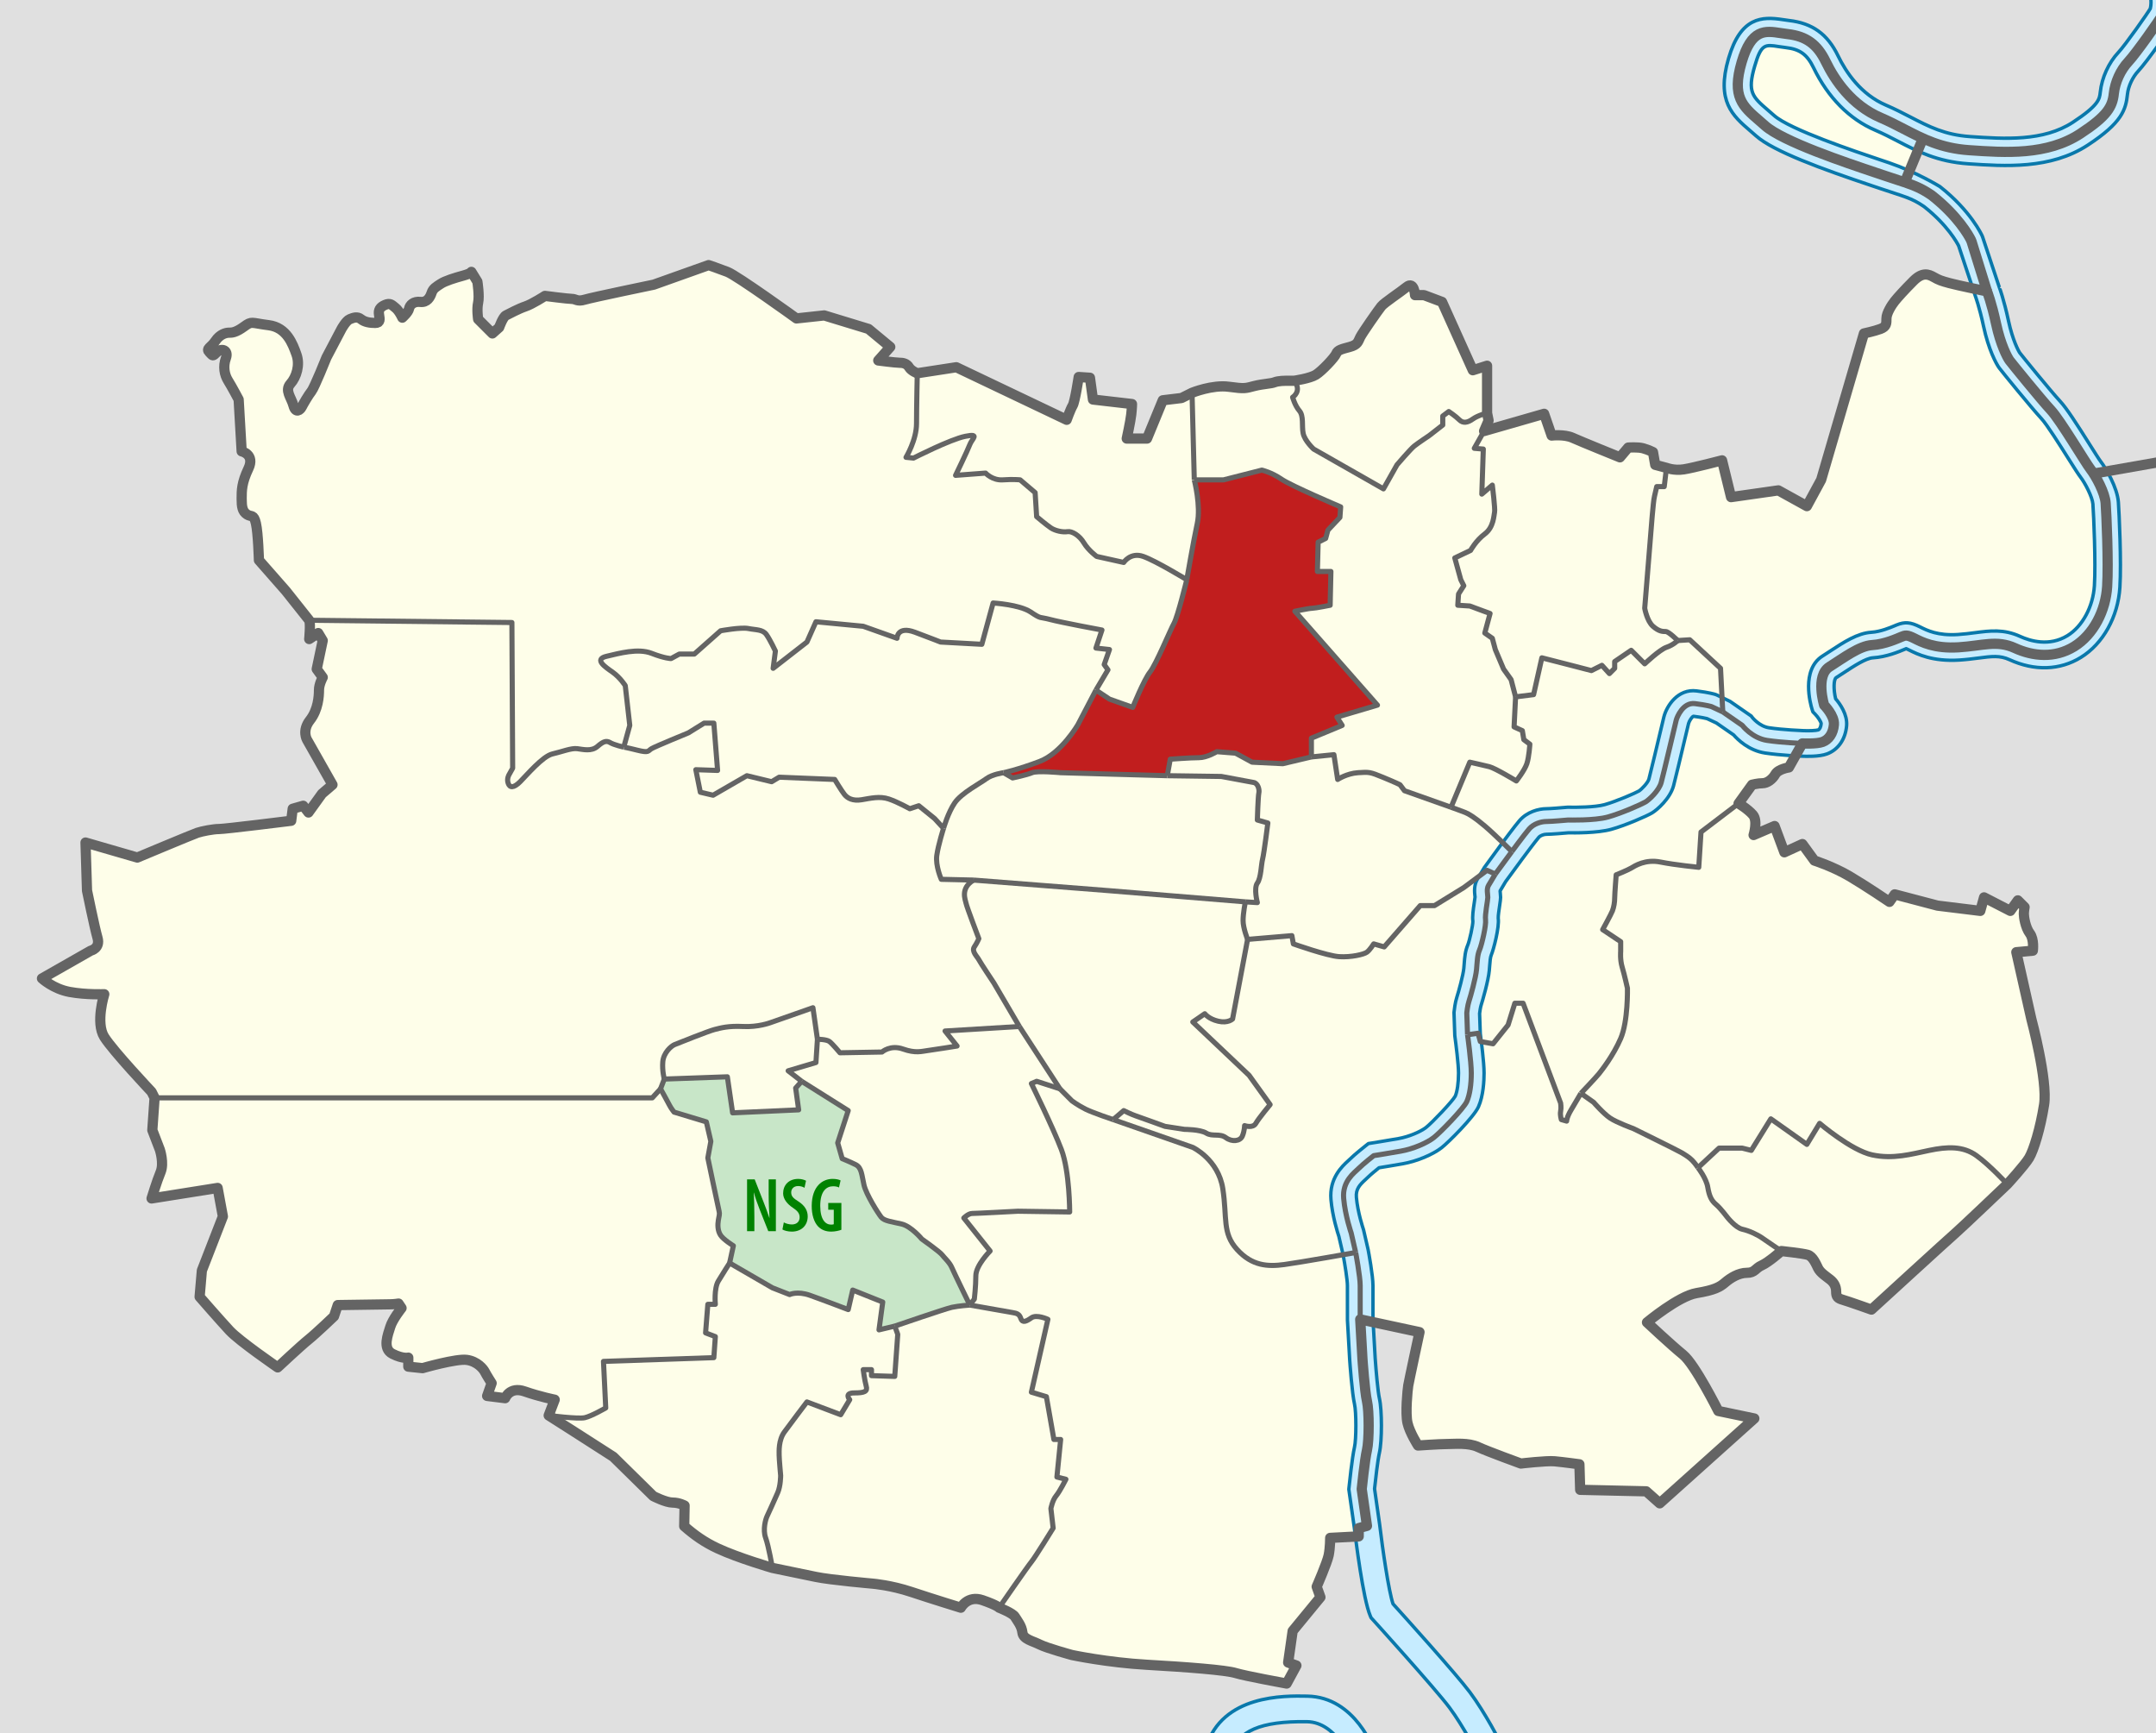 <?xml version="1.0" encoding="utf-8"?>
<!DOCTYPE svg PUBLIC "-//W3C//DTD SVG 1.1//EN" "http://www.w3.org/Graphics/SVG/1.1/DTD/svg11.dtd">
<svg version="1.1" id="Kassel" xmlns="http://www.w3.org/2000/svg" xmlns:xlink="http://www.w3.org/1999/xlink" x="0px" y="0px"
	 width="359px" height="288.5px" viewBox="0 0 359 288.5" enable-background="new 0 0 359 288.5" xml:space="preserve">
<rect id="_x3C_Pfad_x3E__1_" fill="#E0E0E0" width="359" height="288.5"/>
<path fill-rule="evenodd" clip-rule="evenodd" fill="#FEFEE9" d="M263.238,182.006c0,0-0.875,1.5-1.625,2.75s-0.75,1.875-0.75,1.875
	l-0.875-0.25c0,0-0.25-0.75-0.125-1.375s0-1.375,0-1.375l-6.25-16.625h-1.375l-1.125,3.625l-2.5,3.125l-2.125-0.375l-0.375-1.375
	l-1.75,0.25c0,0,0.625,4.5,0.625,6.375s-0.25,3.625-0.75,4.75s-4.375,5.125-5.5,6s-3.375,1.875-5.5,2.25s-4.5,0.75-4.5,0.75
	s-1.75,1.375-2.5,2.125s-2.75,2.125-2.5,5s1.25,5.75,1.25,5.75l0.75,3.25c0,0,0.75,4,0.75,5.5s0,5.625,0,5.625l9.875,2.125
	c0,0-1.75,8.125-1.875,8.875s-0.5,4.625-0.125,6.25s1.75,3.75,1.75,3.75s3.625-0.25,4.875-0.25s3.5-0.25,5.125,0.5
	s7.125,2.75,7.125,2.75s4.25-0.5,5.625-0.375s4.125,0.5,4.125,0.5l0.125,4.25l11,0.25l2.25,2l15.75-14.125l-6-1.25
	c0,0-3.875-7.75-5.875-9.375s-6-5.375-6-5.375s5.25-4.375,8.25-4.875s3.875-1,4.75-1.75s2.25-1.625,3.625-1.625s1.375-0.75,2.5-1.25
	s3.25-2.375,3.25-2.375s-2.25-1.5-3.125-2.125s-2.25-1.25-3.375-1.5s-2.5-2-2.5-2s-1.125-1.5-1.875-2.125s-1.125-1.375-1.375-2.875
	s-1.625-3.25-1.625-3.25s-0.5-0.75-1-1.25s-1.125-0.875-1.75-1.25s-8-4-8-4s-2.75-1-3.875-1.75s-2.75-2.625-2.75-2.625
	L263.238,182.006z"/>
<path fill-rule="evenodd" clip-rule="evenodd" fill="#FEFEE9" d="M282.738,194.381c0,0,1.375,1.75,1.625,3.25
	s0.625,2.25,1.375,2.875s1.875,2.125,1.875,2.125s1.375,1.75,2.5,2s2.5,0.875,3.375,1.5s3.125,2.125,3.125,2.125
	s3.5,0.375,4.375,0.625s1.375,1.5,1.75,2.25s1.375,1.375,2,1.875s1,1.125,1,2s0.25,1.125,1.125,1.375s4.75,1.625,4.75,1.625
	s13.25-12.125,14-12.75s8.625-8.125,8.625-8.125s-2.875-3.125-5.125-4.75s-4.875-1.5-7.875-0.875s-6,1.5-9.5,0.75
	s-8.75-5.25-8.75-5.25l-2.125,3.5l-6-4.25l-3.25,5.25l-1.5-0.375h-3.875L282.738,194.381z"/>
<path fill-rule="evenodd" clip-rule="evenodd" fill="#FEFEE9" d="M334.238,197.131c0,0-2.875-3.125-5.125-4.75
	s-4.875-1.5-7.875-0.875s-6,1.5-9.5,0.75s-8.75-5.25-8.75-5.25l-2.125,3.5l-6-4.25l-3.25,5.25l-1.5-0.375h-3.875l-3.5,3.25
	c0,0-0.5-0.75-1-1.25s-1.125-0.875-1.75-1.25s-8-4-8-4s-2.75-1-3.875-1.75s-2.75-2.625-2.75-2.625l-2.125-1.5c0,0,2.5-2.625,3-3.25
	s2.375-3,3.625-5.875s1.125-8.375,1.125-8.375s-0.5-2.25-0.875-3.5s-0.25-2.625-0.25-2.625v-1.625l-3-2c0,0,1.375-2.5,1.625-3.125
	s0.375-1.5,0.375-2.125s0.25-3.875,0.25-3.875s1.875-0.75,2.5-1.125s2.375-1.5,4.875-1s6.375,0.875,6.375,0.875l0.375-5.875
	l6.25-4.75c0,0,1.5,0.875,2.375,1.875s0.125,3.375,0.125,3.375l3.5-1.5l1.625,4.375l3-1.375l2,2.75c0,0,3.125,1,5.875,2.625
	s6.625,4.25,6.625,4.25l0.875-1.25l7.125,1.875l7.125,0.875l0.625-2.25l4.375,2.25l1.25-1.75l1.125,1.125
	c0,0-0.125,0.625-0.125,1.125s0.25,2.25,1,3.25s0.5,2.875,0.5,2.875l-2.75,0.25l2.5,11.125c0,0,2.75,10.25,2.125,14.25
	s-1.75,7.625-2.5,8.875S334.238,197.131,334.238,197.131z"/>
<path fill-rule="evenodd" clip-rule="evenodd" fill="#FEFEE9" d="M286.863,118.506l3.25,2.25c0,0,1.625,2.125,4.125,2.5
	s5.875,0.5,5.875,0.5l-2.25,4c0,0-1.75,0.25-2.25,1.125s-1.375,1.5-2.125,1.5s-1.75,0.25-1.75,0.25l-2.25,3.125l-6.25,4.75
	l-0.375,5.875c0,0-3.875-0.375-6.375-0.875s-4.25,0.625-4.875,1s-2.5,1.125-2.5,1.125s-0.25,3.25-0.25,3.875s-0.125,1.5-0.375,2.125
	s-1.625,3.125-1.625,3.125l3,2v1.625c0,0-0.125,1.375,0.25,2.625s0.875,3.5,0.875,3.5s0.125,5.5-1.125,8.375
	s-3.125,5.25-3.625,5.875s-3,3.25-3,3.25s-0.875,1.5-1.625,2.75s-0.75,1.875-0.75,1.875l-0.875-0.25c0,0-0.25-0.75-0.125-1.375
	s0-1.375,0-1.375l-6.25-16.625h-1.375l-1.125,3.625l-2.5,3.125l-2.125-0.375l-0.375-1.375l-1.75,0.25l-0.125-3.625
	c0,0,0.125-1.25,0.375-2s1.125-3.875,1.25-5.25s0.125-2.375,0.5-3.25s1.125-4.125,1-5s0.375-3.25,0.375-3.75s-0.25-1.375,0.125-2
	s1.125-1.875,1.125-1.875l2.75-3.75c0,0,2.125-2.875,2.875-3.75s2-1.25,2.875-1.25s3.625-0.25,3.625-0.25s4.375,0.125,6.625-0.5
	s5.625-2.125,6.25-2.5s2.25-1.875,2.625-3.25s2.375-9.875,2.5-10.375s1.125-3,3.125-2.75s2.75,0.5,2.75,0.5L286.863,118.506z"/>
<path fill-rule="evenodd" clip-rule="evenodd" fill="#FEFEE9" d="M286.863,118.506l-0.375-7.25l-5.125-4.75l-2,0.125
	c0,0-0.75,0.75-1.875,1.125s-3.625,2.75-3.625,2.75l-2.25-2.25l-2.75,1.875v1.125l-0.875,0.875l-1.25-1.375l-1.75,0.875
	l-3.375-0.875l-4.875-1.25l-1.375,6.125l-3,0.375l-0.25,5l1.375,0.625l0.25,1.5l1,0.75c0,0-0.125,2.125-0.5,3.25
	s-1.75,2.875-1.75,2.875s-3.5-2.125-4.5-2.375s-3.25-0.75-3.25-0.75l-3.125,7.5c0,0,1.75,0.625,2.375,0.875s1.625,0.875,3.25,2.25
	s4.5,4.25,4.5,4.25s2.125-2.875,2.875-3.75s2-1.25,2.875-1.25s3.625-0.25,3.625-0.25s4.375,0.125,6.625-0.5s5.625-2.125,6.25-2.5
	s2.25-1.875,2.625-3.25s2.375-9.875,2.5-10.375s1.125-3,3.125-2.75s2.75,0.5,2.75,0.5L286.863,118.506z"/>
<path fill-rule="evenodd" clip-rule="evenodd" fill="#FEFEE9" d="M251.738,141.756c0,0-2.875-2.875-4.5-4.25s-2.625-2-3.25-2.25
	s-2.375-0.875-2.375-0.875l-7.75-2.75l-0.75-1c0,0-0.75-0.375-2.875-1.25s-2.25-0.875-4.125-0.75s-3.375,1.125-3.375,1.125
	l-0.625-4.125l-3.75,0.375l-4.75,1.125l-5.125-0.25l-2.75-1.5l-3.125-0.25c0,0-1.625,1-3,1s-4.75,0.25-4.75,0.25l-0.5,2.75l9,0.125
	c0,0,4.625,0.875,5.375,1s1,1.25,0.875,1.75s-0.25,4.5-0.25,4.5l1.75,0.5c0,0-0.625,5-0.875,6s-0.25,3.125-0.875,4s0,3.25,0,3.25
	l-2-0.125c0,0-0.375,1.875-0.375,3.125s0.75,3.125,0.75,3.125l7.375-0.625l0.25,1.375c0,0,5.625,2,7.625,2.125
	s4.125-0.375,4.625-0.75s1.125-1.375,1.125-1.375l1.75,0.5l6-6.875h2.375l4.875-3l3.875-2.875l1.375,0.625L251.738,141.756z"/>
<path fill-rule="evenodd" clip-rule="evenodd" fill="#FEFEE9" d="M225.738,208.506c0,0-9.125,1.625-11.875,2s-5.375,0.25-7.875-2.5
	s-1.625-5.25-2.375-10.125s-5-6.875-5-6.875l-13.25-4.625l1.75-1.5c0,0,1.25,0.625,2,0.875s4.875,1.75,4.875,1.75l3.25,0.5
	c0,0,2.625,0,3.625,0.625s2.25,0,3.25,0.75s2.375,0.625,2.75-0.25s0.375-1.75,0.375-1.75s1.375,0.5,1.875-0.375
	s2.375-3.125,2.375-3.125l-3.5-4.875l-9.375-8.875l2-1.375c0,0,0.625,0.875,2.25,1.25s2.375-0.375,2.375-0.375l2.5-13.25
	l7.375-0.625l0.25,1.375c0,0,5.625,2,7.625,2.125s4.125-0.375,4.625-0.75s1.125-1.375,1.125-1.375l1.75,0.5l6-6.875h2.375l4.875-3
	l3.875-2.875l1.375,0.625c0,0-0.75,1.25-1.125,1.875s-0.125,1.5-0.125,2s-0.5,2.875-0.375,3.75s-0.625,4.125-1,5
	s-0.375,1.875-0.5,3.25s-1,4.5-1.25,5.25s-0.375,2-0.375,2l0.125,3.625c0,0,0.625,4.5,0.625,6.375s-0.25,3.625-0.75,4.75
	s-4.375,5.125-5.5,6s-3.375,1.875-5.5,2.25s-4.5,0.75-4.5,0.75s-1.75,1.375-2.5,2.125s-2.75,2.125-2.5,5s1.25,5.75,1.25,5.75
	L225.738,208.506z"/>
<path fill-rule="evenodd" clip-rule="evenodd" fill="#FEFEE9" d="M185.363,186.381c0,0-3.375-1.125-4.625-1.75
	s-2.25-1.375-2.25-1.375l-2-2l-6.75-10.375l-4.25-7.25c0,0-2.25-3.375-2.5-3.875s-1.25-1.375-0.75-2.125s0.75-1.375,0.75-1.375
	s-2-5.25-2.125-5.875s-1-2.5,1.25-3.875l22.375,1.75l22.875,1.875c0,0-0.375,1.875-0.375,3.125s0.75,3.125,0.75,3.125l-2.5,13.25
	c0,0-0.75,0.75-2.375,0.375s-2.25-1.25-2.25-1.25l-2,1.375l9.375,8.875l3.5,4.875c0,0-1.875,2.25-2.375,3.125
	s-1.875,0.375-1.875,0.375s0,0.875-0.375,1.75s-1.75,1-2.75,0.25s-2.25-0.125-3.25-0.75s-3.625-0.625-3.625-0.625l-3.25-0.5
	c0,0-4.125-1.5-4.875-1.75s-2-0.875-2-0.875L185.363,186.381z"/>
<path fill-rule="evenodd" clip-rule="evenodd" fill="#FEFEE9" d="M207.363,150.131l2,0.125c0,0-0.625-2.375,0-3.25s0.625-3,0.875-4
	s0.875-6,0.875-6l-1.75-0.5c0,0,0.125-4,0.25-4.5s-0.125-1.625-0.875-1.75s-5.375-1-5.375-1l-9-0.125l-9-0.25l-8.75-0.25
	c0,0-3.875-0.375-4.75,0s-3.25,0.875-3.25,0.875l-1.5-0.875c0,0-1.875,0.25-2.875,1s-4.125,2.375-5.25,4s-1.875,4.25-1.875,4.25
	s-0.875,2.75-1.125,4.5s0.75,4,0.75,4l5.375,0.125l22.375,1.75L207.363,150.131z"/>
<path fill-rule="evenodd" clip-rule="evenodd" fill="#C11E1E" d="M218.363,126.006l-4.75,1.125l-5.125-0.25l-2.75-1.5l-3.125-0.25
	c0,0-1.625,1-3,1s-4.75,0.25-4.75,0.25l-0.5,2.75l-9-0.25l-8.75-0.25c0,0-3.875-0.375-4.75,0s-3.25,0.875-3.25,0.875l-1.5-0.875
	c0,0,2.375-0.5,6-1.875s6.375-6.125,6.375-6.125l3-5.75l2.25,1.5l3.875,1.375c0,0,1.875-4.625,2.875-5.875s3.375-7,4-8.125
	s2.125-7.25,2.125-7.25s1.125-6.5,1.75-9.375s-0.5-7.25-0.5-7.25h4.875l6.375-1.625c0,0,1.625,0.375,3.25,1.5
	s9.875,4.625,9.875,4.625l-0.125,1.75l-2,2.125l-0.375,1.375l-1.25,0.625l-0.125,4.875h2.25l-0.125,5.625c0,0-2.5,0.5-3,0.5
	s-2.875,0.5-2.875,0.5l13.75,15.625l-6.75,2l0.875,1.375l-5.125,2.125V126.006z"/>
<path fill-rule="evenodd" clip-rule="evenodd" fill="#FEFEE9" d="M247.613,68.756l0.25,1.25l-0.75,1.75l-1.625,2.875l1.5,0.125
	l-0.25,7.5l1.75-1.5c0,0,0.5,4,0.375,4.5s-0.125,2.5-1.625,3.625s-2.375,2.75-2.375,2.75l-2.625,1.25l1,3.625l0.5,1l-0.875,1.375
	l-0.125,1.875l2,0.125l3.375,1.25l-0.875,3.25l1.25,0.875l0.5,1.875l1.375,3.25l1.25,1.75l0.75,2.875l-0.25,5l1.375,0.625l0.25,1.5
	l1,0.75c0,0-0.125,2.125-0.5,3.25s-1.75,2.875-1.75,2.875s-3.5-2.125-4.5-2.375s-3.25-0.75-3.25-0.75l-3.125,7.5l-7.75-2.75l-0.75-1
	c0,0-0.75-0.375-2.875-1.25s-2.25-0.875-4.125-0.75s-3.375,1.125-3.375,1.125l-0.625-4.125l-3.75,0.375v-3.125l5.125-2.125
	l-0.875-1.375l6.75-2l-13.75-15.625c0,0,2.375-0.5,2.875-0.5s3-0.5,3-0.5l0.125-5.625h-2.25l0.125-4.875l1.25-0.625l0.375-1.375
	l2-2.125l0.125-1.75c0,0-8.25-3.5-9.875-4.625s-3.25-1.5-3.25-1.5l-6.375,1.625h-4.875l-0.375-14.5c0,0,3.375-1.375,6.125-1
	s2.75,0.25,4.25-0.125s2.75-0.375,3.375-0.625s1.875-0.25,1.875-0.25h1.375c1.375,1.75-0.25,2.75-0.25,2.75s0.375,1.375,1.125,2.25
	s0.375,2.5,0.625,3.75s1.75,2.625,1.75,2.625l11.625,6.625l2.25-4c0,0,2.25-2.625,2.875-3.125s2.5-1.75,2.5-1.75l2.25-1.75v-1.5
	l1-0.75c0,0,1.125,0.75,1.75,1.375s1.375,0.5,2.25-0.125S247.613,68.756,247.613,68.756z"/>
<path fill-rule="evenodd" clip-rule="evenodd" fill="#FEFEE9" d="M215.488,63.381c0,0,2.625-0.375,3.625-1s3.125-2.875,3.375-3.5
	s0.875-0.75,2.25-1.125s1.375-0.875,1.75-1.625s3-4.5,3.5-5.125s3-2.25,4.25-3.25s1.375,1.375,1.375,1.375h1.5l3,1.125l5.125,11.375
	l2.375-0.75v7.875c0,0-1.5,0.375-2.375,1s-1.625,0.75-2.25,0.125s-1.75-1.375-1.75-1.375l-1,0.75v1.5l-2.25,1.75
	c0,0-1.875,1.25-2.5,1.75s-2.875,3.125-2.875,3.125l-2.25,4l-11.625-6.625c0,0-1.5-1.375-1.75-2.625s0.125-2.875-0.625-3.75
	s-1.125-2.25-1.125-2.25S216.863,65.131,215.488,63.381z"/>
<path fill-rule="evenodd" clip-rule="evenodd" fill="#FEFEE9" d="M279.363,106.631c0,0-0.75,0.75-1.875,1.125
	s-3.625,2.75-3.625,2.75l-2.25-2.25l-2.75,1.875v1.125l-0.875,0.875l-1.25-1.375l-1.75,0.875l-3.375-0.875l-4.875-1.25l-1.375,6.125
	l-3,0.375l-0.75-2.875l-1.25-1.75l-1.375-3.25l-0.5-1.875l-1.25-0.875l0.875-3.25l-3.375-1.25l-2-0.125l0.125-1.875l0.875-1.375
	l-0.5-1l-1-3.625l2.625-1.25c0,0,0.875-1.625,2.375-2.75s1.5-3.125,1.625-3.625s-0.375-4.5-0.375-4.5l-1.75,1.5l0.25-7.5l-1.5-0.125
	l1.625-2.875l10-2.875l1.25,3.625c0,0,2.125-0.25,3.5,0.375s7.875,3.25,7.875,3.25l1.375-1.625c0,0,1.625-0.125,2.5,0.125
	s1.625,0.625,1.625,0.625l0.375,2.125l1.875,0.5l-0.375,3.125h-1.25c0,0-0.25,1.125-0.375,1.625s-0.25,1.875-0.375,3.25
	s-1.25,15.375-1.25,15.375s0.375,2.125,1.375,3s1.625,0.875,2.125,0.875S279.363,106.631,279.363,106.631z"/>
<path fill-rule="evenodd" clip-rule="evenodd" fill="#FEFEE9" d="M197.613,96.506c0,0-5.125-3.125-7.25-3.875s-3.25,1-3.25,1l-4.5-1
	c0,0-1.375-1-2.125-2.25s-2-2-2.75-1.875s-2-0.125-2.75-0.625s-2.375-1.875-2.375-1.875l-0.25-4l-2.5-2.125c0,0-1.125-0.125-2.875,0
	s-2.875-1.125-2.875-1.125l-5,0.375c0,0,2-4.125,2.375-5.125s1.75-1.875-0.75-1.375s-8.625,3.625-8.625,3.625l-1.25-0.125
	c0,0,1.75-2.875,1.75-5.625s0.125-8.375,0.125-8.375l6.5-1l18.375,8.75c0,0,0.625-1.75,1-2.375s1-4.75,1-4.75l1.875,0.125l0.5,3.625
	l6.5,0.75c0,0,0,0.625-0.125,1.75s-0.75,4-0.75,4h3.375l2.625-6.375l3.125-0.375l1.75-0.875l0.375,14.5c0,0,1.125,4.375,0.5,7.25
	S197.613,96.506,197.613,96.506z"/>
<path fill-rule="evenodd" clip-rule="evenodd" fill="#FEFEE9" d="M182.488,114.881l2-3.375l-0.625-0.875l0.875-2.5l-2.25-0.25l1-3
	c0,0-6.75-1.25-8.625-1.75s-1.375,0-3.25-1.25s-6.25-1.5-6.25-1.5l-1.875,6.875l-6.875-0.375c0,0-1.25-0.5-4.25-1.625s-3,1-3,1
	l-5.625-2l-7.875-0.75l-1.5,3.375l-5.625,4.375l0.375-2.875c0,0-0.875-1.875-1.5-2.75s-1.75-0.75-3-1s-4.625,0.375-4.625,0.375
	l-4.375,3.875h-2.5l-1.375,0.75c0,0-1,0-3.25-0.875s-5.375,0-7.5,0.5s-0.25,1.75,1,2.625s2.125,2.25,2.125,2.25l0.75,6.625l-1,3.625
	c0,0-1.625-0.375-2.25-0.75s-1.125-0.25-2.125,0.625s-2.375,0.5-3.375,0.375s-2.5,0.5-4.125,0.875s-4.25,3.5-5.375,4.625
	s-1.75,1-2,0.25s0.125-1.375,0.125-1.375l0.625-1.125l-0.125-24.25l-33.75-0.375l-3.875-4.875l-4.5-5.125c0,0-0.125-4.5-0.5-6.125
	s-0.75-1-1.5-1.5s-0.875-1.25-0.875-2.625s0-2.625,1.125-5s-1.125-2.875-1.125-2.875l-0.5-8.625c0,0-1.125-2.125-1.75-3.125
	s-0.875-2.375-0.375-3.75s-0.75-1.75-1.5-1s-0.625,0.625-1.25,0s0.25-0.75,1-1.875s1.75-1.375,2.25-1.375s1.125,0,2.5-1
	s1.125-0.625,4.125-0.25s4,3.125,4.625,4.875s0,3.75-1,4.875s0.125,2.25,0.5,3.625s1.125,0.75,1.375,0.25s1.125-2,1.625-2.625
	s2.5-5.625,2.5-5.625l2.5-4.75c0,0,0.75-1.375,1.375-1.625s1.25-0.5,1.875,0s1.5,0.625,2.375,0.625s0.75-0.625,0.625-1.375
	s0.125-1.25,1-1.625s1.125,0,1.75,0.5s1.125,1.625,1.125,1.625s1-0.875,1.125-1.5s0.75-1.25,1.875-1.125s1.625-0.75,1.875-1.5
	s0.75-1,1.5-1.5s2.375-1,3.75-1.375s1.375-0.625,1.375-0.625l1,1.625c0,0,0.375,2.375,0.125,3.5s0,2.75,0,2.75l2.375,2.375l1.125-1
	c0,0,0.625-1.75,1.125-2s2.125-1.125,3.25-1.5s3.25-1.75,3.25-1.75s3.875,0.5,4.5,0.5s0.875,0.5,2.125,0.125s11.5-2.5,11.5-2.5
	l9.125-3.25c0,0,1.5,0.5,3.125,1.125s11.5,7.75,11.5,7.75l4.625-0.5l7.375,2.25l3.625,3l-2,2.25c0,0,2.875,0.375,3.5,0.375
	s1.25,0.125,1.625,0.75s1.375,1,1.375,1s-0.125,5.625-0.125,8.375s-1.75,5.625-1.75,5.625l1.25,0.125c0,0,6.125-3.125,8.625-3.625
	s1.125,0.375,0.75,1.375s-2.375,5.125-2.375,5.125l5-0.375c0,0,1.125,1.25,2.875,1.125s2.875,0,2.875,0l2.5,2.125l0.25,4
	c0,0,1.625,1.375,2.375,1.875s2,0.75,2.75,0.625s2,0.625,2.75,1.875s2.125,2.25,2.125,2.25l4.5,1c0,0,1.125-1.75,3.25-1
	s7.25,3.875,7.25,3.875s-1.5,6.125-2.125,7.25s-3,6.875-4,8.125s-2.875,5.875-2.875,5.875l-3.875-1.375L182.488,114.881z"/>
<path fill-rule="evenodd" clip-rule="evenodd" fill="#FEFEE9" d="M167.113,128.631c0,0-1.875,0.25-2.875,1s-4.125,2.375-5.25,4
	s-1.875,4.25-1.875,4.25l-1.5-1.625l-2.625-2.125l-1.5,0.5c0,0-2-1.125-3.5-1.625s-3-0.125-4.5,0.125s-2.375-0.25-2.875-0.875
	s-1.625-2.5-1.625-2.5l-9.25-0.375l-1.25,0.75l-4.125-1l-5.625,3.25l-2.125-0.5l-0.75-3.75l3.625,0.125l-0.625-7.875h-1.625
	l-2.625,1.625c0,0-5.5,2.25-6.125,2.625s-0.375,0.75-2.375,0.25s-2.25-0.5-2.25-0.5l1-3.625l-0.75-6.625c0,0-0.875-1.375-2.125-2.25
	s-3.125-2.125-1-2.625s5.25-1.375,7.5-0.5s3.25,0.875,3.25,0.875l1.375-0.75h2.5l4.375-3.875c0,0,3.375-0.625,4.625-0.375
	s2.375,0.125,3,1s1.5,2.75,1.5,2.75l-0.375,2.875l5.625-4.375l1.5-3.375l7.875,0.75l5.625,2c0,0,0-2.125,3-1s4.25,1.625,4.25,1.625
	l6.875,0.375l1.875-6.875c0,0,4.375,0.25,6.25,1.5s1.375,0.75,3.25,1.25s8.625,1.75,8.625,1.75l-1,3l2.25,0.25l-0.875,2.5
	l0.625,0.875l-2,3.375l-3,5.75c0,0-2.75,4.75-6.375,6.125S167.113,128.631,167.113,128.631z"/>
<path fill-rule="evenodd" clip-rule="evenodd" fill="#FEFEE9" d="M169.738,170.881l-4.25-7.25c0,0-2.25-3.375-2.5-3.875
	s-1.25-1.375-0.75-2.125s0.75-1.375,0.75-1.375s-2-5.25-2.125-5.875s-1-2.5,1.25-3.875l-5.375-0.125c0,0-1-2.25-0.75-4
	s1.125-4.5,1.125-4.5l-1.5-1.625l-2.625-2.125l-1.5,0.5c0,0-2-1.125-3.5-1.625s-3-0.125-4.5,0.125s-2.375-0.25-2.875-0.875
	s-1.625-2.5-1.625-2.5l-9.25-0.375l-1.25,0.75l-4.125-1l-5.625,3.25l-2.125-0.5l-0.75-3.75l3.625,0.125l-0.625-7.875h-1.625
	l-2.625,1.625c0,0-5.5,2.25-6.125,2.625s-0.375,0.75-2.375,0.25s-2.25-0.5-2.25-0.5s-1.625-0.375-2.25-0.75s-1.125-0.25-2.125,0.625
	s-2.375,0.5-3.375,0.375s-2.5,0.5-4.125,0.875s-4.25,3.5-5.375,4.625s-1.75,1-2,0.25s0.125-1.375,0.125-1.375l0.625-1.125
	l-0.125-24.25l-33.75-0.375c0.25,0.625,0,3.125,0,3.125l1.5-1l0.75,1.25l-1,4.75l1,1.375c0,0-0.625,1.125-0.625,2.125
	s-0.125,3.25-1.5,5s-0.5,3.25-0.5,3.25l4.25,7.5l-1.75,1.5l-2.25,3.125l-0.875-1.125l-1.75,0.5l-0.25,2c0,0-11,1.375-12,1.375
	s-2.875,0.375-3.625,0.625s-10,4.125-10,4.125l-8.625-2.5l0.25,8c0,0,1.25,6.125,1.75,7.875s-1.125,2.125-1.125,2.125l-8.125,4.625
	c0,0,1.875,1.75,4.625,2.25s5.75,0.375,5.75,0.375s-1.5,4.75,0,7.125s7.875,9.125,7.875,9.125l0.5,1h23.125h59.75l1.375-1.5
	l0.625-1.625c0,0-0.375-1.375-0.25-2.875s1.375-2.625,2-2.875s5.625-2.25,6.625-2.5s2.25-0.625,4.75-0.5s4.5-0.625,4.5-0.625
	l7.125-2.5l0.75,5.25c0,0,1.5,0,2,0.375s1.75,1.875,1.75,1.875l7-0.125c0,0,1.375-1.25,3.5-0.5s3.125,0.375,4.125,0.25
	s4.875-0.75,4.875-0.75l-2-2.5L169.738,170.881z"/>
<path fill-rule="evenodd" clip-rule="evenodd" fill="#FEFEE9" d="M136.113,173.006l-0.25,3.875l-4.625,1.375l2.25,1.75l7.75,4.875
	l-1.75,5.375l0.75,2.625c0,0,1.25,0.5,2.25,1s1,1.75,1.375,3.375s2.375,4.75,2.875,5.375s1.75,0.75,3.375,1.125s3.375,2.5,3.375,2.5
	s3,2.125,3.375,2.625s1.25,1.25,1.625,2.125s3,6.25,3,6.25l0.75-1c0,0,0.25-2.125,0.25-3.875s2.375-4.125,2.375-4.125l-4.375-5.5
	c0,0,0.75-0.75,1.375-0.75s7.625-0.375,7.625-0.375l8.625,0.125c0,0,0-6.75-1.375-10.375s-5-11-5-11l0.875-0.375l3.875,1.25
	l-6.75-10.375l-12.375,0.75l2,2.5c0,0-3.875,0.625-4.875,0.75s-2,0.5-4.125-0.25s-3.5,0.5-3.5,0.5l-7,0.125c0,0-1.25-1.5-1.75-1.875
	S136.113,173.006,136.113,173.006z"/>
<path fill-rule="evenodd" clip-rule="evenodd" fill="#C8E6C8" d="M110.613,179.631l-0.625,1.625c0,0,1.25,2.25,1.5,2.75
	s0.75,1.125,0.75,1.125l5.375,1.625l0.75,3.25l-0.5,2.75c0,0,1.75,8.375,1.875,8.875s0,0.75-0.125,1.5s-0.125,1.75,0.375,2.5
	s2.125,1.75,2.125,1.75l-0.625,2.875l7.125,4.125l2.875,1.125c0,0,1.25-0.625,3.375,0.125s6.375,2.375,6.375,2.375l0.75-3.25l5,2
	l-0.625,4.625l2.625-0.625c0,0,8.375-2.875,9.5-3.125s3-0.375,3-0.375s-2.625-5.375-3-6.25s-1.25-1.625-1.625-2.125
	s-3.375-2.625-3.375-2.625s-1.75-2.125-3.375-2.5s-2.875-0.5-3.375-1.125s-2.5-3.75-2.875-5.375s-0.375-2.875-1.375-3.375
	s-2.25-1-2.25-1l-0.75-2.625l1.75-5.375l-7.75-4.875l-1,1.125l0.5,3.625l-11,0.5l-0.875-6L110.613,179.631z"/>
<path fill-rule="evenodd" clip-rule="evenodd" fill="#FEFEE9" d="M110.613,179.631c0,0-0.375-1.375-0.25-2.875s1.375-2.625,2-2.875
	s5.625-2.25,6.625-2.5s2.25-0.625,4.75-0.5s4.5-0.625,4.5-0.625l7.125-2.5l0.75,5.25l-0.25,3.875l-4.625,1.375l2.25,1.75l-1,1.125
	l0.5,3.625l-11,0.5l-0.875-6L110.613,179.631z M108.613,182.756h-59.75H25.738l-0.375,5.375l1.25,3.25c0,0,0.75,2.25,0.125,3.75
	s-1.5,4.375-1.5,4.375l11-1.75l0.875,4.75l-3.5,9l-0.375,4.375c0,0,3.375,3.875,5,5.625s8,6.125,8,6.125s3.875-3.625,5.125-4.625
	s4.25-3.875,4.25-3.875l0.625-1.875c0,0,7.875-0.125,8.625-0.125s1.5-0.125,1.5-0.125l0.5,0.75c0,0-1.5,1.875-1.875,3.125
	s-1.375,3.625,0.375,4.5s2.625,0.625,2.625,0.625v1.5l2.375,0.25c0,0,5.625-1.625,7.375-1.375s2.75,1.5,3,2s1.125,1.875,1.125,1.875
	l-0.75,2.125l3,0.375c0,0,0.75-2,3.25-1.125s5,1.375,5,1.375l-1,2.625c0,0,4.875,0.625,6,0.375s3.5-1.625,3.5-1.625l-0.375-7.75
	l18.375-0.625l0.25-3.5l-1.625-0.625l0.375-4.75h1.25c0,0-0.25-2.625,0.5-3.875s1.875-3,1.875-3l0.625-2.875c0,0-1.625-1-2.125-1.75
	s-0.5-1.75-0.375-2.5s0.25-1,0.125-1.5s-1.875-8.875-1.875-8.875l0.5-2.75l-0.75-3.25l-5.375-1.625c0,0-0.5-0.625-0.75-1.125
	s-1.5-2.75-1.5-2.75L108.613,182.756z"/>
<path fill-rule="evenodd" clip-rule="evenodd" fill="#FEFEE9" d="M128.613,261.006c0,0-5.625-1.625-9.125-3.25
	c-2.191-1.018-3.893-2.232-5.566-3.703l0.066-3.422c0,0-0.875-0.5-2-0.5s-3.219-1.08-3.219-1.08
	c-2.963-2.93-6.656-6.545-6.656-6.545l-6.625-4.25l-4.125-2.625c0,0,4.875,0.625,6,0.375s3.5-1.625,3.5-1.625l-0.375-7.75
	l18.375-0.625l0.25-3.5l-1.625-0.625l0.375-4.75h1.25c0,0-0.25-2.625,0.5-3.875s1.875-3,1.875-3l7.125,4.125l2.875,1.125
	c0,0,1.25-0.625,3.375,0.125s6.375,2.375,6.375,2.375l0.75-3.25l5,2l-0.625,4.625l2.625-0.625l0.5,1.375l-0.5,7l-3.875-0.125v-1
	h-1.375c0,0,0.25,1.875,0.5,2.75s-0.25,1.125-2,1.125s-0.75,1.125-0.75,1.125l-1.5,2.5l-5.625-2.125c0,0-2.75,3.625-3.75,5
	s-0.875,3.25-0.875,3.875s0.25,3.375,0.25,3.375s0,1.75-0.5,2.875s-1.5,3.375-1.75,3.875s-0.75,2.25-0.25,3.625
	S128.613,261.006,128.613,261.006z"/>
<path fill-rule="evenodd" clip-rule="evenodd" fill="#FEFEE9" d="M148.988,220.756c0,0,8.375-2.875,9.5-3.125s3-0.375,3-0.375
	s6.375,1.125,7.125,1.25s1.125,0.25,1.375,1s0.875,0.5,1.75-0.125s2.75,0.25,2.75,0.25l-2.75,12.125l2.5,0.75l1.25,7.125h1.125
	l-0.625,6.25l1.5,0.375c0,0-1,2-1.625,2.75s-0.875,2.125-0.875,2.125l0.375,3.25c0,0-3,4.875-3.625,5.625s-5.375,7.625-5.375,7.625
	s-0.25-0.375-2.75-1.25s-3.625,1.25-3.625,1.25s-4.875-1.5-8.25-2.625s-6.375-1.375-6.375-1.375s-7.125-0.625-9.5-1.125
	s-7.25-1.5-7.25-1.5s-0.625-3.625-1.125-5s0-3.125,0.25-3.625s1.25-2.75,1.75-3.875s0.5-2.875,0.5-2.875s-0.25-2.75-0.25-3.375
	s-0.125-2.5,0.875-3.875s3.75-5,3.75-5l5.625,2.125l1.5-2.5c0,0-1-1.125,0.75-1.125s2.25-0.25,2-1.125s-0.5-2.75-0.5-2.75h1.375v1
	l3.875,0.125l0.5-7L148.988,220.756z"/>
<path fill-rule="evenodd" clip-rule="evenodd" fill="#FEFEE9" d="M225.738,208.506c0,0,0.75,4,0.75,5.5s0,5.625,0,5.625l0.375,6.625
	c0,0,0.375,5.375,0.75,7s0.375,6.5,0,8.125s-0.875,6.5-0.875,6.5l0.875,6.125l-1.375,0.375v1.375l-4.75,0.25c0,0,0,1.625-0.25,2.875
	s-2,5.25-2,5.25l0.625,1.75l-4.625,5.625l-0.75,5.25l1.375,0.5l-1.625,3c0,0-6.875-1.25-8.5-1.75s-8.125-1-14.75-1.375
	s-12.5-1.625-12.5-1.625s-4.125-1.125-5.375-1.75s-2.75-0.875-2.875-2s-0.875-2-1.25-2.625s-2.625-1.5-2.625-1.5
	s4.75-6.875,5.375-7.625s3.625-5.625,3.625-5.625l-0.375-3.25c0,0,0.25-1.375,0.875-2.125s1.625-2.75,1.625-2.75l-1.5-0.375
	l0.625-6.25h-1.125l-1.25-7.125l-2.5-0.75l2.75-12.125c0,0-1.875-0.875-2.75-0.25s-1.5,0.875-1.75,0.125s-0.625-0.875-1.375-1
	s-7.125-1.25-7.125-1.25l0.75-1c0,0,0.25-2.125,0.25-3.875s2.375-4.125,2.375-4.125l-4.375-5.5c0,0,0.75-0.75,1.375-0.75
	s7.625-0.375,7.625-0.375l8.625,0.125c0,0,0-6.75-1.375-10.375s-5-11-5-11l0.875-0.375l3.875,1.25l2,2c0,0,1,0.75,2.25,1.375
	s4.625,1.75,4.625,1.75l13.25,4.625c0,0,4.25,2,5,6.875s-0.125,7.375,2.375,10.125s5.125,2.875,7.875,2.5
	S225.738,208.506,225.738,208.506z"/>
<path fill-rule="evenodd" clip-rule="evenodd" fill="#FEFEE9" d="M279.363,106.631c0,0-1.5-1.5-2-1.5s-1.125,0-2.125-0.875
	s-1.375-3-1.375-3s1.125-14,1.25-15.375s0.25-2.75,0.375-3.25s0.375-1.625,0.375-1.625h1.25l0.375-3.125c0,0,1.25,0.5,2.875,0.25
	s6.375-1.5,6.375-1.5l1.5,6.125l7.875-1.125l4.75,2.625l2.375-4.375l7.125-24.375c0,0,1.75-0.375,2.75-0.75s1-0.875,1-1.75
	s0.875-2.25,1.375-2.875s1.625-1.875,3.125-3.375s2.5-1.125,3.375-0.625s1.25,0.625,2.625,1s6.25,1.375,6.25,1.375
	s0.75,1.875,1.5,5.375s1.875,5.625,2.25,6.125s5.25,6.5,6.875,8.25s5.75,8.75,6.625,9.875s2.375,3.875,2.5,5.625
	s0.5,9.875,0.25,13.875s-2.25,8-5.5,10s-6.875,1.625-9.875,0.25s-5.375-0.375-9.375-0.125s-6.125-0.875-7.375-1.5
	s-1.5-0.5-2.125-0.25s-2.75,1.25-4.875,1.375s-4.75,2.125-7.125,3.625s-0.875,6.375-0.875,6.375s1.75,1.75,1.625,3.25
	s-0.875,2.5-1.875,2.875s-3.375,0.25-3.375,0.25s-3.375-0.125-5.875-0.5s-4.125-2.5-4.125-2.5l-3.25-2.25l-0.375-7.25l-5.125-4.75
	L279.363,106.631z M320.176,23.032c-1.068-0.479-2.09-1.009-3.133-1.548c-1.252-0.648-2.514-1.301-3.896-1.893
	c-4.818-2.064-7.625-6.204-9.133-9.312c-1.414-2.919-3.266-4.255-6.387-4.611c-0.379-0.044-0.748-0.101-1.109-0.157
	c-2.615-0.402-4.881-0.754-6.518,4.858c-1.674,5.739,0.16,7.318,2.936,9.708c0.311,0.27,0.633,0.547,0.965,0.843
	c2.961,2.64,13.457,6.156,18.502,7.847l1.447,0.487c0.824,0.28,1.521,0.508,2.133,0.707c0.42,0.137,0.811,0.264,1.18,0.388
	l3.006-7.266L320.176,23.032z"/>
<g>
	<path fill="#008200" d="M124.396,204.95v-8.622h1.266l1.446,3.685c0.307,0.779,0.729,1.892,0.998,2.725h0.026
		c-0.064-1.102-0.141-2.432-0.141-3.979v-2.43h1.202v8.622h-1.266l-1.458-3.672c-0.307-0.793-0.691-1.83-0.934-2.738h-0.026
		c0.051,0.999,0.102,2.215,0.102,4.005v2.405H124.396z"/>
	<path fill="#008200" d="M130.515,203.492c0.319,0.19,0.882,0.345,1.33,0.345c0.845,0,1.306-0.5,1.306-1.203
		c0-0.69-0.423-1.1-1.126-1.573c-0.947-0.626-1.625-1.472-1.625-2.404c0-1.344,0.909-2.405,2.521-2.405
		c0.55,0,1.062,0.166,1.292,0.307l-0.256,1.177c-0.229-0.153-0.601-0.294-1.062-0.294c-0.78,0-1.151,0.525-1.151,1.049
		c0,0.665,0.345,0.973,1.228,1.535c1.087,0.703,1.522,1.549,1.522,2.469c0,1.549-1.1,2.533-2.648,2.533
		c-0.652,0-1.292-0.178-1.56-0.357L130.515,203.492z"/>
	<path fill="#008200" d="M140.1,204.72c-0.371,0.153-1.087,0.307-1.676,0.307c-0.883,0-1.599-0.256-2.188-0.844
		c-0.678-0.705-1.087-1.945-1.074-3.467c0.025-3.236,1.791-4.465,3.479-4.465c0.601,0,1.062,0.114,1.33,0.255l-0.268,1.177
		c-0.23-0.127-0.551-0.203-0.985-0.203c-1.113,0-2.137,0.818-2.137,3.248c0,2.341,0.896,3.135,1.792,3.135
		c0.229,0,0.383-0.025,0.46-0.064v-2.417h-0.921v-1.126h2.188V204.72z"/>
</g>
<path fill="#C6ECFF" stroke="#0978AB" stroke-width="0.567" stroke-linejoin="round" stroke-miterlimit="3.864" d="
	M224.961,293.209c-0.023-0.066-2.305-6.51-7.344-6.6c-7.705-0.105-11.498,1.506-12.725,5.488l-4.062-1.25
	c2.688-8.738,12.982-8.568,16.861-8.488c8.045,0.141,11.166,9.1,11.295,9.48L224.961,293.209z"/>
<path fill="#C6ECFF" stroke="#0978AB" stroke-width="0.567" stroke-linejoin="round" stroke-miterlimit="3.864" d="M362.051-2.914
	c-0.824-1.851-2.379-3.135-4.494-3.715l-1.939-0.535c-4.449-1.23-9.988-2.763-13.029-3.243c-0.627-0.099-1.223-0.172-1.785-0.24
	c-2.566-0.313-3.172-0.484-3.734-1.576l-0.225-0.43c-1.246-2.402-2.07-3.989-2.455-8.99l-4.523,0.348
	c0.457,5.923,1.613,8.151,2.955,10.732l0.217,0.422c1.719,3.324,4.639,3.681,7.217,3.996c0.512,0.062,1.055,0.128,1.627,0.219
	c2.787,0.44,8.188,1.934,12.527,3.134l1.949,0.537c0.982,0.271,1.324,0.743,1.496,1.075c0.502,0.97,0.271,2.363,0.195,2.608
	c-0.396,0.713-4.129,6.032-5.318,7.301c-1.609,1.716-2.756,4.19-3.012,6.622c-0.115,1.11-0.223,2.16-4.561,5.004
	c-4.908,3.221-11.396,2.779-17.135,2.383c-4.184-0.286-6.85-1.667-9.938-3.267c-1.266-0.655-2.574-1.334-4.047-1.964
	c-4.176-1.789-6.646-5.456-7.984-8.217c-1.754-3.618-4.273-5.431-8.17-5.875c-0.346-0.04-0.686-0.093-1.018-0.145
	c-3.477-0.536-7.02-0.478-9.045,6.463c-2.082,7.141,0.693,9.531,3.633,12.062c0.303,0.261,0.615,0.53,0.938,0.817
	c2.906,2.592,10.988,5.522,19.289,8.304l1.445,0.486c3.869,1.317,5.092,1.503,7.248,2.986c3.922,3.085,5.52,6.056,5.764,6.538
	l2.77,8.336c0.006,0.018,0.678,1.802,1.377,5.062c0.818,3.822,2.076,6.221,2.627,6.955c0.477,0.635,5.35,6.624,7.018,8.421
	c0.906,0.976,3.035,4.349,4.443,6.581c1.074,1.702,1.701,2.688,2.062,3.153c0.752,0.968,1.975,3.323,2.057,4.471
	c0.143,1.977,0.484,9.822,0.25,13.591c-0.221,3.512-1.984,6.778-4.492,8.322c-3.025,1.861-6.232,0.881-7.875,0.128
	c-2.713-1.241-5.037-0.939-7.496-0.62c-0.875,0.114-1.826,0.239-2.898,0.306c-3.328,0.203-5.051-0.657-6.291-1.279
	c-1.572-0.785-2.506-0.868-3.865-0.322l-0.318,0.132c-0.713,0.301-2.383,1.006-3.893,1.095c-2.312,0.136-4.633,1.659-6.877,3.133
	c-0.424,0.279-0.846,0.556-1.258,0.816c-3.645,2.303-1.975,8.14-1.771,8.798l0.158,0.502l0.363,0.37
	c0.494,0.503,0.996,1.296,1.016,1.576c-0.045,0.556-0.238,0.962-0.496,1.06c-0.338,0.112-1.545,0.17-2.557,0.117
	c-0.031-0.001-3.283-0.124-5.639-0.478c-1.588-0.238-2.75-1.688-2.75-1.688l-0.203-0.267l-3.525-2.44l-2.188-1.054l-0.227-0.09
	c-0.158-0.053-1.057-0.33-3.158-0.593c-3.092-0.395-4.98,2.461-5.451,4.344c-0.033,0.135-0.201,0.838-0.436,1.826
	c-0.625,2.631-1.787,7.528-2.053,8.505c-0.166,0.61-1.223,1.708-1.666,1.985c-0.518,0.305-3.707,1.715-5.727,2.275
	c-1.588,0.441-4.861,0.459-5.996,0.424l-0.127-0.004l-0.127,0.012c-1.025,0.093-2.865,0.241-3.432,0.241
	c-1.283,0-3.229,0.521-4.488,1.992c-0.779,0.907-2.75,3.569-2.977,3.877l-2.857,3.913l-1.125,1.875
	c-0.646,1.075-0.523,2.198-0.451,2.869l0.023,0.166c-0.012,0.169-0.061,0.467-0.113,0.816c-0.215,1.414-0.357,2.479-0.248,3.219
	c0.02,0.65-0.574,3.308-0.842,3.936c-0.439,1.023-0.52,2.053-0.604,3.143l-0.061,0.753c-0.1,1.103-0.896,4.011-1.15,4.771
	c-0.309,0.928-0.447,2.212-0.473,2.46l-0.014,0.143l0.129,3.768l0.02,0.219c0.168,1.212,0.604,4.665,0.604,6.083
	c0,1.635-0.211,3.088-0.549,3.85c-0.457,0.846-3.848,4.42-4.879,5.223c-0.842,0.654-2.779,1.52-4.564,1.834
	c-2.105,0.371-4.457,0.742-4.463,0.744l-0.547,0.086l-0.436,0.342c-0.188,0.148-1.873,1.477-2.689,2.293l-0.268,0.25
	c-0.945,0.863-3.156,2.881-2.846,6.438c0.242,2.803,1.119,5.549,1.32,6.148l0.707,3.061c0.275,1.471,0.713,4.16,0.713,5.107
	l0.004,5.746l0.377,6.652c0.039,0.566,0.398,5.592,0.799,7.33c0.303,1.307,0.303,5.861,0,7.168c-0.393,1.705-0.865,6.25-0.918,6.762
	l-0.025,0.26l0.904,6.334c0.236,1.971,1.473,11.945,2.658,14.711l0.139,0.326l0.238,0.264c0.105,0.115,10.449,11.541,12.809,14.688
	c2.305,3.074,4.791,7.914,4.816,7.963l3.785-1.938c-0.107-0.211-2.674-5.207-5.199-8.576c-2.283-3.047-11.1-12.824-12.791-14.695
	c-0.729-2.146-1.74-9.133-2.238-13.295l-0.838-5.865c0.156-1.49,0.537-4.826,0.805-5.98c0.449-1.953,0.449-7.129,0-9.082
	c-0.246-1.064-0.561-4.656-0.699-6.643l-0.371-6.504v-5.625c0-1.65-0.707-5.463-0.805-5.979l-0.75-3.25l-0.064-0.219
	c-0.008-0.025-0.916-2.674-1.141-5.236c-0.117-1.359,0.539-2.072,1.479-2.93c0.154-0.141,0.293-0.268,0.408-0.383
	c0.416-0.418,1.295-1.143,1.883-1.617c0.834-0.135,2.471-0.4,3.982-0.668c2.291-0.404,4.938-1.5,6.436-2.666
	c1.131-0.879,5.391-5.133,6.139-6.814c0.811-1.827,0.934-4.301,0.934-5.613c0-1.858-0.52-5.738-0.631-6.558l-0.115-3.364
	c0.049-0.426,0.154-1.083,0.262-1.406c0.201-0.604,1.195-4.022,1.35-5.729l0.066-0.812c0.061-0.792,0.109-1.417,0.27-1.793
	c0.369-0.858,1.367-4.623,1.154-6.114c-0.027-0.355,0.154-1.562,0.232-2.078c0.098-0.638,0.162-1.168,0.162-1.396
	c0-0.195-0.021-0.429-0.049-0.683c-0.012-0.116-0.029-0.277-0.033-0.386l0.92-1.55l2.744-3.743c0.578-0.782,2.205-2.96,2.779-3.63
	c0.262-0.304,0.863-0.508,1.262-0.508c0.863,0,3.094-0.194,3.693-0.247c0.863,0.017,4.791,0.066,7.125-0.58
	c2.361-0.656,5.902-2.202,6.775-2.726c0.881-0.528,3.006-2.398,3.582-4.514c0.264-0.964,1.217-4.967,2.088-8.643
	c0.229-0.961,0.391-1.646,0.418-1.752c0.135-0.452,0.582-1.115,0.805-1.181c1.342,0.168,2.045,0.331,2.266,0.388l1.561,0.729
	l2.863,1.982c0.656,0.752,2.521,2.608,5.26,3.02c2.588,0.388,5.969,0.517,6.078,0.521c0.66,0.036,2.922,0.111,4.232-0.383
	c1.848-0.692,3.061-2.445,3.248-4.688c0.156-1.888-1.105-3.645-1.828-4.483c-0.371-1.529-0.342-3.245,0.094-3.521
	c0.436-0.274,0.877-0.564,1.322-0.857c1.611-1.058,3.613-2.374,4.793-2.443c2.24-0.132,4.381-1.035,5.295-1.421l0.244-0.103h0.002
	c0.1,0.043,0.254,0.113,0.48,0.227c1.361,0.683,3.896,1.951,8.361,1.672c1.178-0.074,2.221-0.208,3.182-0.333
	c2.229-0.291,3.574-0.465,5.174,0.269c4.168,1.911,8.385,1.777,11.875-0.372c3.707-2.281,6.201-6.756,6.508-11.678
	c0.264-4.194-0.127-12.433-0.25-14.159c-0.178-2.468-2.096-5.688-2.943-6.779c-0.25-0.322-1.049-1.588-1.822-2.812
	c-2.123-3.365-3.834-6.033-4.922-7.204c-1.521-1.638-6.348-7.565-6.729-8.073c-0.225-0.314-1.197-2.134-1.877-5.301
	c-0.773-3.612-1.527-5.6-1.529-5.6l-2.781-8.375l-0.076-0.195c-0.074-0.168-1.891-4.159-7.051-8.218
	c-0.209-0.129-4.053-2.453-8.416-3.938l-1.467-0.494c-4.129-1.383-15.098-5.059-17.709-7.388c-0.342-0.305-0.676-0.593-0.998-0.869
	c-2.621-2.257-3.504-3.018-2.236-7.356c1.078-3.702,1.699-3.61,3.994-3.25c0.393,0.061,0.791,0.122,1.197,0.168
	c2.33,0.266,3.535,1.142,4.604,3.348c2.402,4.956,5.957,8.555,10.281,10.406c1.318,0.565,2.553,1.205,3.746,1.823
	c3.24,1.678,6.592,3.413,11.715,3.765c6.119,0.419,13.742,0.94,19.932-3.115c5.689-3.731,6.334-5.895,6.6-8.486
	c0.135-1.292,0.855-2.832,1.793-3.831c1.408-1.502,5.555-7.354,6.049-8.339C362.555,2.56,363.193-0.348,362.051-2.914z"/>
<path fill-rule="evenodd" clip-rule="evenodd" fill="none" stroke="#646464" stroke-width="0.85" stroke-linejoin="round" stroke-miterlimit="3.864" d="
	M282.738,194.381c0,0,1.375,1.75,1.625,3.25s0.625,2.25,1.375,2.875s1.875,2.125,1.875,2.125s1.375,1.75,2.5,2s2.5,0.875,3.375,1.5
	s3.125,2.125,3.125,2.125"/>
<path fill-rule="evenodd" clip-rule="evenodd" fill="none" stroke="#646464" stroke-width="0.85" stroke-linejoin="round" stroke-miterlimit="3.864" d="
	M263.238,182.006l2.125,1.5c0,0,1.625,1.875,2.75,2.625s3.875,1.75,3.875,1.75s7.375,3.625,8,4s1.25,0.75,1.75,1.25s1,1.25,1,1.25"
	/>
<path fill-rule="evenodd" clip-rule="evenodd" fill="none" stroke="#646464" stroke-width="0.85" stroke-linejoin="round" stroke-miterlimit="3.864" d="
	M334.238,197.131c0,0-2.875-3.125-5.125-4.75s-4.875-1.5-7.875-0.875s-6,1.5-9.5,0.75s-8.75-5.25-8.75-5.25l-2.125,3.5l-6-4.25
	l-3.25,5.25l-1.5-0.375h-3.875l-3.5,3.25"/>
<path fill-rule="evenodd" clip-rule="evenodd" fill="none" stroke="#646464" stroke-width="0.85" stroke-linejoin="round" stroke-miterlimit="3.864" d="
	M286.863,118.506l3.25,2.25c0,0,1.625,2.125,4.125,2.5s5.875,0.5,5.875,0.5"/>
<path fill-rule="evenodd" clip-rule="evenodd" fill="none" stroke="#646464" stroke-width="0.85" stroke-linejoin="round" stroke-miterlimit="3.864" d="
	M279.363,106.631c0,0-1.5-1.5-2-1.5s-1.125,0-2.125-0.875s-1.375-3-1.375-3s1.125-14,1.25-15.375s0.25-2.75,0.375-3.25
	s0.375-1.625,0.375-1.625h1.25l0.375-3.125"/>
<line fill-rule="evenodd" clip-rule="evenodd" fill="none" stroke="#646464" stroke-width="0.85" stroke-linejoin="round" stroke-miterlimit="3.864" x1="198.863" y1="79.881" x2="198.488" y2="65.381"/>
<path fill-rule="evenodd" clip-rule="evenodd" fill="none" stroke="#646464" stroke-width="0.85" stroke-linejoin="round" stroke-miterlimit="3.864" d="
	M197.613,96.506c0,0-5.125-3.125-7.25-3.875s-3.25,1-3.25,1l-4.5-1c0,0-1.375-1-2.125-2.25s-2-2-2.75-1.875s-2-0.125-2.75-0.625
	s-2.375-1.875-2.375-1.875l-0.25-4l-2.5-2.125c0,0-1.125-0.125-2.875,0s-2.875-1.125-2.875-1.125l-5,0.375c0,0,2-4.125,2.375-5.125
	s1.75-1.875-0.75-1.375s-8.625,3.625-8.625,3.625l-1.25-0.125c0,0,1.75-2.875,1.75-5.625s0.125-8.375,0.125-8.375"/>
<path fill-rule="evenodd" clip-rule="evenodd" fill="none" stroke="#646464" stroke-width="0.85" stroke-linejoin="round" stroke-miterlimit="3.864" d="
	M103.863,124.381c0,0-1.625-0.375-2.25-0.75s-1.125-0.25-2.125,0.625s-2.375,0.5-3.375,0.375s-2.5,0.5-4.125,0.875
	s-4.25,3.5-5.375,4.625s-1.75,1-2,0.25s0.125-1.375,0.125-1.375l0.625-1.125l-0.125-24.25l-33.75-0.375"/>
<path fill-rule="evenodd" clip-rule="evenodd" fill="none" stroke="#646464" stroke-width="0.85" stroke-linejoin="round" stroke-miterlimit="3.864" d="
	M182.488,114.881l2-3.375l-0.625-0.875l0.875-2.5l-2.25-0.25l1-3c0,0-6.75-1.25-8.625-1.75s-1.375,0-3.25-1.25s-6.25-1.5-6.25-1.5
	l-1.875,6.875l-6.875-0.375c0,0-1.25-0.5-4.25-1.625s-3,1-3,1l-5.625-2l-7.875-0.75l-1.5,3.375l-5.625,4.375l0.375-2.875
	c0,0-0.875-1.875-1.5-2.75s-1.75-0.75-3-1s-4.625,0.375-4.625,0.375l-4.375,3.875h-2.5l-1.375,0.75c0,0-1,0-3.25-0.875
	s-5.375,0-7.5,0.5s-0.25,1.75,1,2.625s2.125,2.25,2.125,2.25l0.75,6.625l-1,3.625"/>
<path fill-rule="evenodd" clip-rule="evenodd" fill="none" stroke="#646464" stroke-width="0.85" stroke-linejoin="round" stroke-miterlimit="3.864" d="
	M157.113,137.881l-1.5-1.625l-2.625-2.125l-1.5,0.5c0,0-2-1.125-3.5-1.625s-3-0.125-4.5,0.125s-2.375-0.25-2.875-0.875
	s-1.625-2.5-1.625-2.5l-9.25-0.375l-1.25,0.75l-4.125-1l-5.625,3.25l-2.125-0.5l-0.75-3.75l3.625,0.125l-0.625-7.875h-1.625
	l-2.625,1.625c0,0-5.5,2.25-6.125,2.625s-0.375,0.75-2.375,0.25s-2.25-0.5-2.25-0.5"/>
<path fill-rule="evenodd" clip-rule="evenodd" fill="none" stroke="#646464" stroke-width="0.85" stroke-linejoin="round" stroke-miterlimit="3.864" d="
	M162.113,146.506l-5.375-0.125c0,0-1-2.25-0.75-4s1.125-4.5,1.125-4.5"/>
<path fill-rule="evenodd" clip-rule="evenodd" fill="none" stroke="#646464" stroke-width="0.85" stroke-linejoin="round" stroke-miterlimit="3.864" d="
	M167.113,128.631c0,0-1.875,0.25-2.875,1s-4.125,2.375-5.25,4s-1.875,4.25-1.875,4.25"/>
<path fill-rule="evenodd" clip-rule="evenodd" fill="none" stroke="#646464" stroke-width="0.85" stroke-linejoin="round" stroke-miterlimit="3.864" d="
	M182.488,114.881l-3,5.75c0,0-2.75,4.75-6.375,6.125s-6,1.875-6,1.875"/>
<path fill-rule="evenodd" clip-rule="evenodd" fill="none" stroke="#646464" stroke-width="0.85" stroke-linejoin="round" stroke-miterlimit="3.864" d="
	M194.363,129.131l-9-0.25l-8.75-0.25c0,0-3.875-0.375-4.75,0s-3.25,0.875-3.25,0.875l-1.5-0.875"/>
<path fill-rule="evenodd" clip-rule="evenodd" fill="none" stroke="#646464" stroke-width="0.85" stroke-linejoin="round" stroke-miterlimit="3.864" d="
	M197.613,96.506c0,0-1.5,6.125-2.125,7.25s-3,6.875-4,8.125s-2.875,5.875-2.875,5.875l-3.875-1.375l-2.25-1.5"/>
<path fill-rule="evenodd" clip-rule="evenodd" fill="none" stroke="#646464" stroke-width="0.85" stroke-linejoin="round" stroke-miterlimit="3.864" d="
	M198.863,79.881c0,0,1.125,4.375,0.5,7.25s-1.75,9.375-1.75,9.375"/>
<path fill-rule="evenodd" clip-rule="evenodd" fill="none" stroke="#646464" stroke-width="0.85" stroke-linejoin="round" stroke-miterlimit="3.864" d="
	M218.363,126.006v-3.125l5.125-2.125l-0.875-1.375l6.75-2l-13.75-15.625c0,0,2.375-0.5,2.875-0.5s3-0.5,3-0.5l0.125-5.625h-2.25
	l0.125-4.875l1.25-0.625l0.375-1.375l2-2.125l0.125-1.75c0,0-8.25-3.5-9.875-4.625s-3.25-1.5-3.25-1.5l-6.375,1.625h-4.875"/>
<path fill-rule="evenodd" clip-rule="evenodd" fill="none" stroke="#646464" stroke-width="0.85" stroke-linejoin="round" stroke-miterlimit="3.864" d="
	M215.488,63.381c1.375,1.75-0.25,2.75-0.25,2.75s0.375,1.375,1.125,2.25s0.375,2.5,0.625,3.75s1.75,2.625,1.75,2.625l11.625,6.625
	l2.25-4c0,0,2.25-2.625,2.875-3.125s2.5-1.75,2.5-1.75l2.25-1.75v-1.5l1-0.75c0,0,1.125,0.75,1.75,1.375s1.375,0.5,2.25-0.125
	s2.375-1,2.375-1"/>
<path fill-rule="evenodd" clip-rule="evenodd" fill="none" stroke="#646464" stroke-width="0.85" stroke-linejoin="round" stroke-miterlimit="3.864" d="
	M207.363,150.131l2,0.125c0,0-0.625-2.375,0-3.25s0.625-3,0.875-4s0.875-6,0.875-6l-1.75-0.5c0,0,0.125-4,0.25-4.5
	s-0.125-1.625-0.875-1.75s-5.375-1-5.375-1l-9-0.125"/>
<path fill-rule="evenodd" clip-rule="evenodd" fill="none" stroke="#646464" stroke-width="0.85" stroke-linejoin="round" stroke-miterlimit="3.864" d="
	M218.363,126.006l-4.75,1.125l-5.125-0.25l-2.75-1.5l-3.125-0.25c0,0-1.625,1-3,1s-4.75,0.25-4.75,0.25l-0.5,2.75"/>
<path fill-rule="evenodd" clip-rule="evenodd" fill="none" stroke="#646464" stroke-width="0.85" stroke-linejoin="round" stroke-miterlimit="3.864" d="
	M241.613,134.381l-7.75-2.75l-0.75-1c0,0-0.75-0.375-2.875-1.25s-2.25-0.875-4.125-0.75s-3.375,1.125-3.375,1.125l-0.625-4.125
	l-3.75,0.375"/>
<path fill-rule="evenodd" clip-rule="evenodd" fill="none" stroke="#646464" stroke-width="0.85" stroke-linejoin="round" stroke-miterlimit="3.864" d="
	M252.363,116.006l-0.25,5l1.375,0.625l0.25,1.5l1,0.75c0,0-0.125,2.125-0.5,3.25s-1.75,2.875-1.75,2.875s-3.5-2.125-4.5-2.375
	s-3.25-0.75-3.25-0.75l-3.125,7.5"/>
<path fill-rule="evenodd" clip-rule="evenodd" fill="none" stroke="#646464" stroke-width="0.85" stroke-linejoin="round" stroke-miterlimit="3.864" d="
	M279.363,106.631c0,0-0.75,0.75-1.875,1.125s-3.625,2.75-3.625,2.75l-2.25-2.25l-2.75,1.875v1.125l-0.875,0.875l-1.25-1.375
	l-1.75,0.875l-3.375-0.875l-4.875-1.25l-1.375,6.125l-3,0.375"/>
<path fill-rule="evenodd" clip-rule="evenodd" fill="none" stroke="#646464" stroke-width="0.85" stroke-linejoin="round" stroke-miterlimit="3.864" d="
	M252.363,116.006l-0.75-2.875l-1.25-1.75l-1.375-3.25l-0.5-1.875l-1.25-0.875l0.875-3.25l-3.375-1.25l-2-0.125l0.125-1.875
	l0.875-1.375l-0.5-1l-1-3.625l2.625-1.25c0,0,0.875-1.625,2.375-2.75s1.5-3.125,1.625-3.625s-0.375-4.5-0.375-4.5l-1.75,1.5
	l0.25-7.5l-1.5-0.125l1.625-2.875"/>
<path fill-rule="evenodd" clip-rule="evenodd" fill="none" stroke="#646464" stroke-width="0.85" stroke-linejoin="round" stroke-miterlimit="3.864" d="
	M207.738,156.381c0,0-0.75-1.875-0.75-3.125s0.375-3.125,0.375-3.125"/>
<polyline fill-rule="evenodd" clip-rule="evenodd" fill="none" stroke="#646464" stroke-width="0.85" stroke-linejoin="round" stroke-miterlimit="3.864" points="
	162.113,146.506 184.488,148.256 207.363,150.131 "/>
<path fill-rule="evenodd" clip-rule="evenodd" fill="none" stroke="#646464" stroke-width="0.85" stroke-linejoin="round" stroke-miterlimit="3.864" d="
	M248.988,145.506l-1.375-0.625l-3.875,2.875l-4.875,3h-2.375l-6,6.875l-1.75-0.5c0,0-0.625,1-1.125,1.375s-2.625,0.875-4.625,0.75
	s-7.625-2.125-7.625-2.125l-0.25-1.375l-7.375,0.625"/>
<line fill-rule="evenodd" clip-rule="evenodd" fill="none" stroke="#646464" stroke-width="0.85" stroke-linejoin="round" stroke-miterlimit="3.864" x1="251.738" y1="141.756" x2="248.988" y2="145.506"/>
<path fill-rule="evenodd" clip-rule="evenodd" fill="none" stroke="#646464" stroke-width="0.85" stroke-linejoin="round" stroke-miterlimit="3.864" d="
	M251.738,141.756c0,0-2.875-2.875-4.5-4.25s-2.625-2-3.25-2.25s-2.375-0.875-2.375-0.875"/>
<path fill-rule="evenodd" clip-rule="evenodd" fill="none" stroke="#646464" stroke-width="0.85" stroke-linejoin="round" stroke-miterlimit="3.864" d="
	M286.863,118.506l-1.875-0.875c0,0-0.75-0.25-2.75-0.5s-3,2.25-3.125,2.75s-2.125,9-2.5,10.375s-2,2.875-2.625,3.25
	s-4,1.875-6.25,2.5s-6.625,0.5-6.625,0.5s-2.75,0.25-3.625,0.25s-2.125,0.375-2.875,1.25s-2.875,3.75-2.875,3.75"/>
<polyline fill-rule="evenodd" clip-rule="evenodd" fill="none" stroke="#646464" stroke-width="0.85" stroke-linejoin="round" stroke-miterlimit="3.864" points="
	286.863,118.506 286.488,111.256 281.363,106.506 279.363,106.631 "/>
<path fill-rule="evenodd" clip-rule="evenodd" fill="none" stroke="#646464" stroke-width="0.85" stroke-linejoin="round" stroke-miterlimit="3.864" d="
	M244.363,172.256l-0.125-3.625c0,0,0.125-1.25,0.375-2s1.125-3.875,1.25-5.25s0.125-2.375,0.5-3.25s1.125-4.125,1-5
	s0.375-3.25,0.375-3.75s-0.25-1.375,0.125-2s1.125-1.875,1.125-1.875"/>
<path fill-rule="evenodd" clip-rule="evenodd" fill="none" stroke="#646464" stroke-width="0.85" stroke-linejoin="round" stroke-miterlimit="3.864" d="
	M225.738,208.506c0,0,0.75,4,0.75,5.5s0,5.625,0,5.625"/>
<path fill-rule="evenodd" clip-rule="evenodd" fill="none" stroke="#646464" stroke-width="0.85" stroke-linejoin="round" stroke-miterlimit="3.864" d="
	M244.363,172.256c0,0,0.625,4.5,0.625,6.375s-0.25,3.625-0.75,4.75s-4.375,5.125-5.5,6s-3.375,1.875-5.5,2.25s-4.5,0.75-4.5,0.75
	s-1.75,1.375-2.5,2.125s-2.75,2.125-2.5,5s1.25,5.75,1.25,5.75l0.75,3.25"/>
<path fill-rule="evenodd" clip-rule="evenodd" fill="none" stroke="#646464" stroke-width="0.85" stroke-linejoin="round" stroke-miterlimit="3.864" d="
	M263.238,182.006c0,0-0.875,1.5-1.625,2.75s-0.75,1.875-0.75,1.875l-0.875-0.25c0,0-0.25-0.75-0.125-1.375s0-1.375,0-1.375
	l-6.25-16.625h-1.375l-1.125,3.625l-2.5,3.125l-2.125-0.375l-0.375-1.375l-1.75,0.25"/>
<path fill-rule="evenodd" clip-rule="evenodd" fill="none" stroke="#646464" stroke-width="0.85" stroke-linejoin="round" stroke-miterlimit="3.864" d="
	M263.238,182.006c0,0,2.5-2.625,3-3.25s2.375-3,3.625-5.875s1.125-8.375,1.125-8.375s-0.5-2.25-0.875-3.5s-0.25-2.625-0.25-2.625
	v-1.625l-3-2c0,0,1.375-2.5,1.625-3.125s0.375-1.5,0.375-2.125s0.25-3.875,0.25-3.875s1.875-0.75,2.5-1.125s2.375-1.5,4.875-1
	s6.375,0.875,6.375,0.875l0.375-5.875l6.25-4.75"/>
<path fill-rule="evenodd" clip-rule="evenodd" fill="none" stroke="#646464" stroke-width="0.85" stroke-linejoin="round" stroke-miterlimit="3.864" d="
	M169.738,170.881l-4.25-7.25c0,0-2.25-3.375-2.5-3.875s-1.25-1.375-0.75-2.125s0.75-1.375,0.75-1.375s-2-5.25-2.125-5.875
	s-1-2.5,1.25-3.875"/>
<line fill-rule="evenodd" clip-rule="evenodd" fill="none" stroke="#646464" stroke-width="0.85" stroke-linejoin="round" stroke-miterlimit="3.864" x1="176.488" y1="181.256" x2="169.738" y2="170.881"/>
<path fill-rule="evenodd" clip-rule="evenodd" fill="none" stroke="#646464" stroke-width="0.85" stroke-linejoin="round" stroke-miterlimit="3.864" d="
	M185.363,186.381c0,0-3.375-1.125-4.625-1.75s-2.25-1.375-2.25-1.375l-2-2"/>
<path fill-rule="evenodd" clip-rule="evenodd" fill="none" stroke="#646464" stroke-width="0.85" stroke-linejoin="round" stroke-miterlimit="3.864" d="
	M225.738,208.506c0,0-9.125,1.625-11.875,2s-5.375,0.25-7.875-2.5s-1.625-5.25-2.375-10.125s-5-6.875-5-6.875l-13.25-4.625"/>
<path fill-rule="evenodd" clip-rule="evenodd" fill="none" stroke="#646464" stroke-width="0.85" stroke-linejoin="round" stroke-miterlimit="3.864" d="
	M185.363,186.381l1.75-1.5c0,0,1.25,0.625,2,0.875s4.875,1.75,4.875,1.75l3.25,0.5c0,0,2.625,0,3.625,0.625s2.25,0,3.25,0.75
	s2.375,0.625,2.75-0.25s0.375-1.75,0.375-1.75s1.375,0.5,1.875-0.375s2.375-3.125,2.375-3.125l-3.5-4.875l-9.375-8.875l2-1.375
	c0,0,0.625,0.875,2.25,1.25s2.375-0.375,2.375-0.375l2.5-13.25"/>
<path fill-rule="evenodd" clip-rule="evenodd" fill="none" stroke="#646464" stroke-width="0.85" stroke-linejoin="round" stroke-miterlimit="3.864" d="
	M161.488,217.256l0.75-1c0,0,0.25-2.125,0.25-3.875s2.375-4.125,2.375-4.125l-4.375-5.5c0,0,0.75-0.75,1.375-0.75
	s7.625-0.375,7.625-0.375l8.625,0.125c0,0,0-6.75-1.375-10.375s-5-11-5-11l0.875-0.375l3.875,1.25"/>
<path fill-rule="evenodd" clip-rule="evenodd" fill="none" stroke="#646464" stroke-width="0.85" stroke-linejoin="round" stroke-miterlimit="3.864" d="
	M133.488,180.006l7.75,4.875l-1.75,5.375l0.75,2.625c0,0,1.25,0.5,2.25,1s1,1.75,1.375,3.375s2.375,4.75,2.875,5.375
	s1.75,0.75,3.375,1.125s3.375,2.5,3.375,2.5s3,2.125,3.375,2.625s1.25,1.25,1.625,2.125s3,6.25,3,6.25"/>
<polyline fill-rule="evenodd" clip-rule="evenodd" fill="none" stroke="#646464" stroke-width="0.85" stroke-linejoin="round" stroke-miterlimit="3.864" points="
	136.113,173.006 135.863,176.881 131.238,178.256 133.488,180.006 "/>
<path fill-rule="evenodd" clip-rule="evenodd" fill="none" stroke="#646464" stroke-width="0.85" stroke-linejoin="round" stroke-miterlimit="3.864" d="
	M110.613,179.631c0,0-0.375-1.375-0.25-2.875s1.375-2.625,2-2.875s5.625-2.25,6.625-2.5s2.25-0.625,4.75-0.5s4.5-0.625,4.5-0.625
	l7.125-2.5l0.75,5.25"/>
<path fill-rule="evenodd" clip-rule="evenodd" fill="none" stroke="#646464" stroke-width="0.85" stroke-linejoin="round" stroke-miterlimit="3.864" d="
	M169.738,170.881l-12.375,0.75l2,2.5c0,0-3.875,0.625-4.875,0.75s-2,0.5-4.125-0.25s-3.5,0.5-3.5,0.5l-7,0.125
	c0,0-1.25-1.5-1.75-1.875s-2-0.375-2-0.375"/>
<path fill-rule="evenodd" clip-rule="evenodd" fill="none" stroke="#646464" stroke-width="0.85" stroke-linejoin="round" stroke-miterlimit="3.864" d="
	M166.363,267.631c0,0,4.75-6.875,5.375-7.625s3.625-5.625,3.625-5.625l-0.375-3.25c0,0,0.25-1.375,0.875-2.125
	s1.625-2.75,1.625-2.75l-1.5-0.375l0.625-6.25h-1.125l-1.25-7.125l-2.5-0.75l2.75-12.125c0,0-1.875-0.875-2.75-0.25
	s-1.5,0.875-1.75,0.125s-0.625-0.875-1.375-1s-7.125-1.25-7.125-1.25"/>
<path fill-rule="evenodd" clip-rule="evenodd" fill="none" stroke="#646464" stroke-width="0.85" stroke-linejoin="round" stroke-miterlimit="3.864" d="
	M148.988,220.756c0,0,8.375-2.875,9.5-3.125s3-0.375,3-0.375"/>
<path fill-rule="evenodd" clip-rule="evenodd" fill="none" stroke="#646464" stroke-width="0.85" stroke-linejoin="round" stroke-miterlimit="3.864" d="
	M121.488,210.256l7.125,4.125l2.875,1.125c0,0,1.25-0.625,3.375,0.125s6.375,2.375,6.375,2.375l0.75-3.25l5,2l-0.625,4.625
	l2.625-0.625"/>
<path fill-rule="evenodd" clip-rule="evenodd" fill="none" stroke="#646464" stroke-width="0.85" stroke-linejoin="round" stroke-miterlimit="3.864" d="
	M128.613,261.006c0,0-0.625-3.625-1.125-5s0-3.125,0.25-3.625s1.25-2.75,1.75-3.875s0.5-2.875,0.5-2.875s-0.25-2.75-0.25-3.375
	s-0.125-2.5,0.875-3.875s3.75-5,3.75-5l5.625,2.125l1.5-2.5c0,0-1-1.125,0.75-1.125s2.25-0.25,2-1.125s-0.5-2.75-0.5-2.75h1.375v1
	l3.875,0.125l0.5-7l-0.5-1.375"/>
<path fill-rule="evenodd" clip-rule="evenodd" fill="none" stroke="#646464" stroke-width="0.85" stroke-linejoin="round" stroke-miterlimit="3.864" d="
	M121.488,210.256c0,0-1.125,1.75-1.875,3s-0.5,3.875-0.5,3.875h-1.25l-0.375,4.75l1.625,0.625l-0.25,3.5l-18.375,0.625l0.375,7.75
	c0,0-2.375,1.375-3.5,1.625s-6-0.375-6-0.375"/>
<polyline fill-rule="evenodd" clip-rule="evenodd" fill="none" stroke="#646464" stroke-width="0.85" stroke-linejoin="round" stroke-miterlimit="3.864" points="
	109.988,181.256 108.613,182.756 48.863,182.756 25.738,182.756 "/>
<path fill-rule="evenodd" clip-rule="evenodd" fill="none" stroke="#646464" stroke-width="0.85" stroke-linejoin="round" stroke-miterlimit="3.864" d="
	M109.988,181.256c0,0,1.25,2.25,1.5,2.75s0.75,1.125,0.75,1.125l5.375,1.625l0.75,3.25l-0.5,2.75c0,0,1.75,8.375,1.875,8.875
	s0,0.75-0.125,1.5s-0.125,1.75,0.375,2.5s2.125,1.75,2.125,1.75l-0.625,2.875"/>
<line fill-rule="evenodd" clip-rule="evenodd" fill="none" stroke="#646464" stroke-width="0.85" stroke-linejoin="round" stroke-miterlimit="3.864" x1="110.613" y1="179.631" x2="109.988" y2="181.256"/>
<polyline fill-rule="evenodd" clip-rule="evenodd" fill="none" stroke="#646464" stroke-width="0.85" stroke-linejoin="round" stroke-miterlimit="3.864" points="
	133.488,180.006 132.488,181.131 132.988,184.756 121.988,185.256 121.113,179.256 110.613,179.631 "/>
<path fill-rule="evenodd" clip-rule="evenodd" fill="none" stroke="#646464" stroke-width="1.701" stroke-linejoin="round" stroke-miterlimit="3.864" d="
	M91.363,235.631l1-2.625c0,0-2.5-0.5-5-1.375s-3.25,1.125-3.25,1.125l-3-0.375l0.75-2.125c0,0-0.875-1.375-1.125-1.875
	s-1.25-1.75-3-2s-7.375,1.375-7.375,1.375l-2.375-0.25v-1.5c0,0-0.875,0.25-2.625-0.625s-0.75-3.25-0.375-4.5
	s1.875-3.125,1.875-3.125l-0.5-0.75c0,0-0.75,0.125-1.5,0.125s-8.625,0.125-8.625,0.125l-0.625,1.875c0,0-3,2.875-4.25,3.875
	s-5.125,4.625-5.125,4.625s-6.375-4.375-8-6.125s-5-5.625-5-5.625l0.375-4.375l3.5-9l-0.875-4.75l-11,1.75
	c0,0,0.875-2.875,1.5-4.375s-0.125-3.75-0.125-3.75l-1.25-3.25l0.375-5.375l-0.5-1c0,0-6.375-6.75-7.875-9.125s0-7.125,0-7.125
	s-3,0.125-5.75-0.375s-4.625-2.25-4.625-2.25l8.125-4.625c0,0,1.625-0.375,1.125-2.125s-1.75-7.875-1.75-7.875l-0.25-8l8.625,2.5
	c0,0,9.25-3.875,10-4.125s2.625-0.625,3.625-0.625s12-1.375,12-1.375l0.25-2l1.75-0.5l0.875,1.125l2.25-3.125l1.75-1.5l-4.25-7.5
	c0,0-0.875-1.5,0.5-3.25s1.5-4,1.5-5s0.625-2.125,0.625-2.125l-1-1.375l1-4.75l-0.75-1.25l-1.5,1c0,0,0.25-2.5,0-3.125l-3.875-4.875
	l-4.5-5.125c0,0-0.125-4.5-0.5-6.125s-0.75-1-1.5-1.5s-0.875-1.25-0.875-2.625s0-2.625,1.125-5s-1.125-2.875-1.125-2.875l-0.5-8.625
	c0,0-1.125-2.125-1.75-3.125s-0.875-2.375-0.375-3.75s-0.75-1.75-1.5-1s-0.625,0.625-1.25,0s0.25-0.75,1-1.875
	s1.75-1.375,2.25-1.375s1.125,0,2.5-1s1.125-0.625,4.125-0.25s4,3.125,4.625,4.875s0,3.75-1,4.875s0.125,2.25,0.5,3.625
	s1.125,0.75,1.375,0.25s1.125-2,1.625-2.625s2.5-5.625,2.5-5.625l2.5-4.75c0,0,0.75-1.375,1.375-1.625s1.25-0.5,1.875,0
	s1.5,0.625,2.375,0.625s0.75-0.625,0.625-1.375s0.125-1.25,1-1.625s1.125,0,1.75,0.5s1.125,1.625,1.125,1.625s1-0.875,1.125-1.5
	s0.75-1.25,1.875-1.125s1.625-0.75,1.875-1.5s0.75-1,1.5-1.5s2.375-1,3.75-1.375s1.375-0.625,1.375-0.625l1,1.625
	c0,0,0.375,2.375,0.125,3.5s0,2.75,0,2.75l2.375,2.375l1.125-1c0,0,0.625-1.75,1.125-2s2.125-1.125,3.25-1.5s3.25-1.75,3.25-1.75
	s3.875,0.5,4.5,0.5s0.875,0.5,2.125,0.125s11.5-2.5,11.5-2.5l9.125-3.25c0,0,1.5,0.5,3.125,1.125s11.5,7.75,11.5,7.75l4.625-0.5
	l7.375,2.25l3.625,3l-2,2.25c0,0,2.875,0.375,3.5,0.375s1.25,0.125,1.625,0.75s1.375,1,1.375,1l6.5-1l18.375,8.75
	c0,0,0.625-1.75,1-2.375s1-4.75,1-4.75l1.875,0.125l0.5,3.625l6.5,0.75c0,0,0,0.625-0.125,1.75s-0.75,4-0.75,4h3.375l2.625-6.375
	l3.125-0.375l1.75-0.875c0,0,3.375-1.375,6.125-1s2.75,0.25,4.25-0.125s2.75-0.375,3.375-0.625s1.875-0.25,1.875-0.25h1.375
	c0,0,2.625-0.375,3.625-1s3.125-2.875,3.375-3.5s0.875-0.75,2.25-1.125s1.375-0.875,1.75-1.625s3-4.5,3.5-5.125s3-2.25,4.25-3.25
	s1.375,1.375,1.375,1.375h1.5l3,1.125l5.125,11.375l2.375-0.75v7.875l0.25,1.25l-0.75,1.75l10-2.875l1.25,3.625
	c0,0,2.125-0.25,3.5,0.375s7.875,3.25,7.875,3.25l1.375-1.625c0,0,1.625-0.125,2.5,0.125s1.625,0.625,1.625,0.625l0.375,2.125
	l1.875,0.5c0,0,1.25,0.5,2.875,0.25s6.375-1.5,6.375-1.5l1.5,6.125l7.875-1.125l4.75,2.625l2.375-4.375l7.125-24.375
	c0,0,1.75-0.375,2.75-0.75s1-0.875,1-1.75s0.875-2.25,1.375-2.875s1.625-1.875,3.125-3.375s2.5-1.125,3.375-0.625
	s1.25,0.625,2.625,1s6.25,1.375,6.25,1.375s0.75,1.875,1.5,5.375s1.875,5.625,2.25,6.125s5.25,6.5,6.875,8.25s5.75,8.75,6.625,9.875
	s2.375,3.875,2.5,5.625s0.5,9.875,0.25,13.875s-2.25,8-5.5,10s-6.875,1.625-9.875,0.25s-5.375-0.375-9.375-0.125
	s-6.125-0.875-7.375-1.5s-1.5-0.5-2.125-0.25s-2.75,1.25-4.875,1.375s-4.75,2.125-7.125,3.625s-0.875,6.375-0.875,6.375
	s1.75,1.75,1.625,3.25s-0.875,2.5-1.875,2.875s-3.375,0.25-3.375,0.25l-2.25,4c0,0-1.75,0.25-2.25,1.125s-1.375,1.5-2.125,1.5
	s-1.75,0.25-1.75,0.25l-2.25,3.125c0,0,1.5,0.875,2.375,1.875s0.125,3.375,0.125,3.375l3.5-1.5l1.625,4.375l3-1.375l2,2.75
	c0,0,3.125,1,5.875,2.625s6.625,4.25,6.625,4.25l0.875-1.25l7.125,1.875l7.125,0.875l0.625-2.25l4.375,2.25l1.25-1.75l1.125,1.125
	c0,0-0.125,0.625-0.125,1.125s0.25,2.25,1,3.25s0.5,2.875,0.5,2.875l-2.75,0.25l2.5,11.125c0,0,2.75,10.25,2.125,14.25
	s-1.75,7.625-2.5,8.875s-3.625,4.375-3.625,4.375s-7.875,7.5-8.625,8.125s-14,12.75-14,12.75s-3.875-1.375-4.75-1.625
	s-1.125-0.5-1.125-1.375s-0.375-1.5-1-2s-1.625-1.125-2-1.875s-0.875-2-1.75-2.25s-4.375-0.625-4.375-0.625s-2.125,1.875-3.25,2.375
	s-1.125,1.25-2.5,1.25s-2.75,0.875-3.625,1.625s-1.75,1.25-4.75,1.75s-8.25,4.875-8.25,4.875s4,3.75,6,5.375
	s5.875,9.375,5.875,9.375l6,1.25l-15.75,14.125l-2.25-2l-11-0.25l-0.125-4.25c0,0-2.75-0.375-4.125-0.5s-5.625,0.375-5.625,0.375
	s-5.5-2-7.125-2.75s-3.875-0.5-5.125-0.5s-4.875,0.25-4.875,0.25s-1.375-2.125-1.75-3.75s0-5.5,0.125-6.25s1.875-8.875,1.875-8.875
	l-9.875-2.125l0.375,6.625c0,0,0.375,5.375,0.75,7s0.375,6.5,0,8.125s-0.875,6.5-0.875,6.5l0.875,6.125l-1.375,0.375v1.375
	l-4.75,0.25c0,0,0,1.625-0.25,2.875s-2,5.25-2,5.25l0.625,1.75l-4.625,5.625l-0.75,5.25l1.375,0.5l-1.625,3c0,0-6.875-1.25-8.5-1.75
	s-8.125-1-14.75-1.375s-12.5-1.625-12.5-1.625s-4.125-1.125-5.375-1.75s-2.75-0.875-2.875-2s-0.875-2-1.25-2.625
	s-2.625-1.5-2.625-1.5s-0.25-0.375-2.75-1.25s-3.625,1.25-3.625,1.25s-4.875-1.5-8.25-2.625s-6.375-1.375-6.375-1.375
	s-7.125-0.625-9.5-1.125s-7.25-1.5-7.25-1.5s-5.625-1.625-9.125-3.25c-2.191-1.018-3.893-2.232-5.566-3.703l0.066-3.422
	c0,0-0.875-0.5-2-0.5s-3.219-1.08-3.219-1.08c-2.963-2.93-6.656-6.545-6.656-6.545l-6.625-4.25L91.363,235.631z"/>
<path fill-rule="evenodd" clip-rule="evenodd" fill="none" stroke="#646464" stroke-width="1.701" stroke-linejoin="round" stroke-miterlimit="3.864" d="
	M332.127-21.471c0.422,5.467,1.43,7.406,2.705,9.861l0.223,0.432c1.109,2.145,2.803,2.454,5.473,2.781
	c0.58,0.07,1.131,0.139,1.709,0.23c2.916,0.46,8.383,1.973,12.775,3.188l1.947,0.536c1.361,0.375,2.34,1.122,2.908,2.219
	c1.027,1.986,0.354,4.302,0.348,4.324l-0.184,0.43c-0.471,0.845-4.328,6.343-5.646,7.749c-1.287,1.372-2.211,3.406-2.41,5.309
	c-0.229,2.188-1.119,3.743-5.572,6.663c-5.561,3.646-12.453,3.167-18.535,2.749c-4.652-0.318-7.65-1.871-10.824-3.516
	c-1.252-0.648-2.514-1.301-3.896-1.893c-4.818-2.064-7.625-6.204-9.133-9.312c-1.414-2.919-3.266-4.255-6.387-4.611
	c-0.379-0.044-0.748-0.101-1.109-0.157c-2.615-0.402-4.881-0.754-6.518,4.858c-1.674,5.739,0.16,7.318,2.936,9.708
	c0.311,0.27,0.633,0.547,0.965,0.843c2.961,2.64,13.457,6.156,18.502,7.847l1.447,0.487c0.824,0.28,1.521,0.508,2.133,0.707
	c0.42,0.137,0.811,0.264,1.18,0.388c1.662,0.561,2.889,1.066,4.498,2.173c4.375,3.435,6.184,6.751,6.502,7.382l0.129,0.31
	l2.572,8.293"/>
<line fill-rule="evenodd" clip-rule="evenodd" fill="none" stroke="#646464" stroke-width="1.701" stroke-linejoin="round" stroke-miterlimit="3.864" x1="317.162" y1="30.349" x2="320.168" y2="23.083"/>
<line fill-rule="evenodd" clip-rule="evenodd" fill="none" stroke="#646464" stroke-width="1.701" stroke-linejoin="round" stroke-miterlimit="3.864" x1="361.25" y1="76.625" x2="348.643" y2="78.837"/>
</svg>
